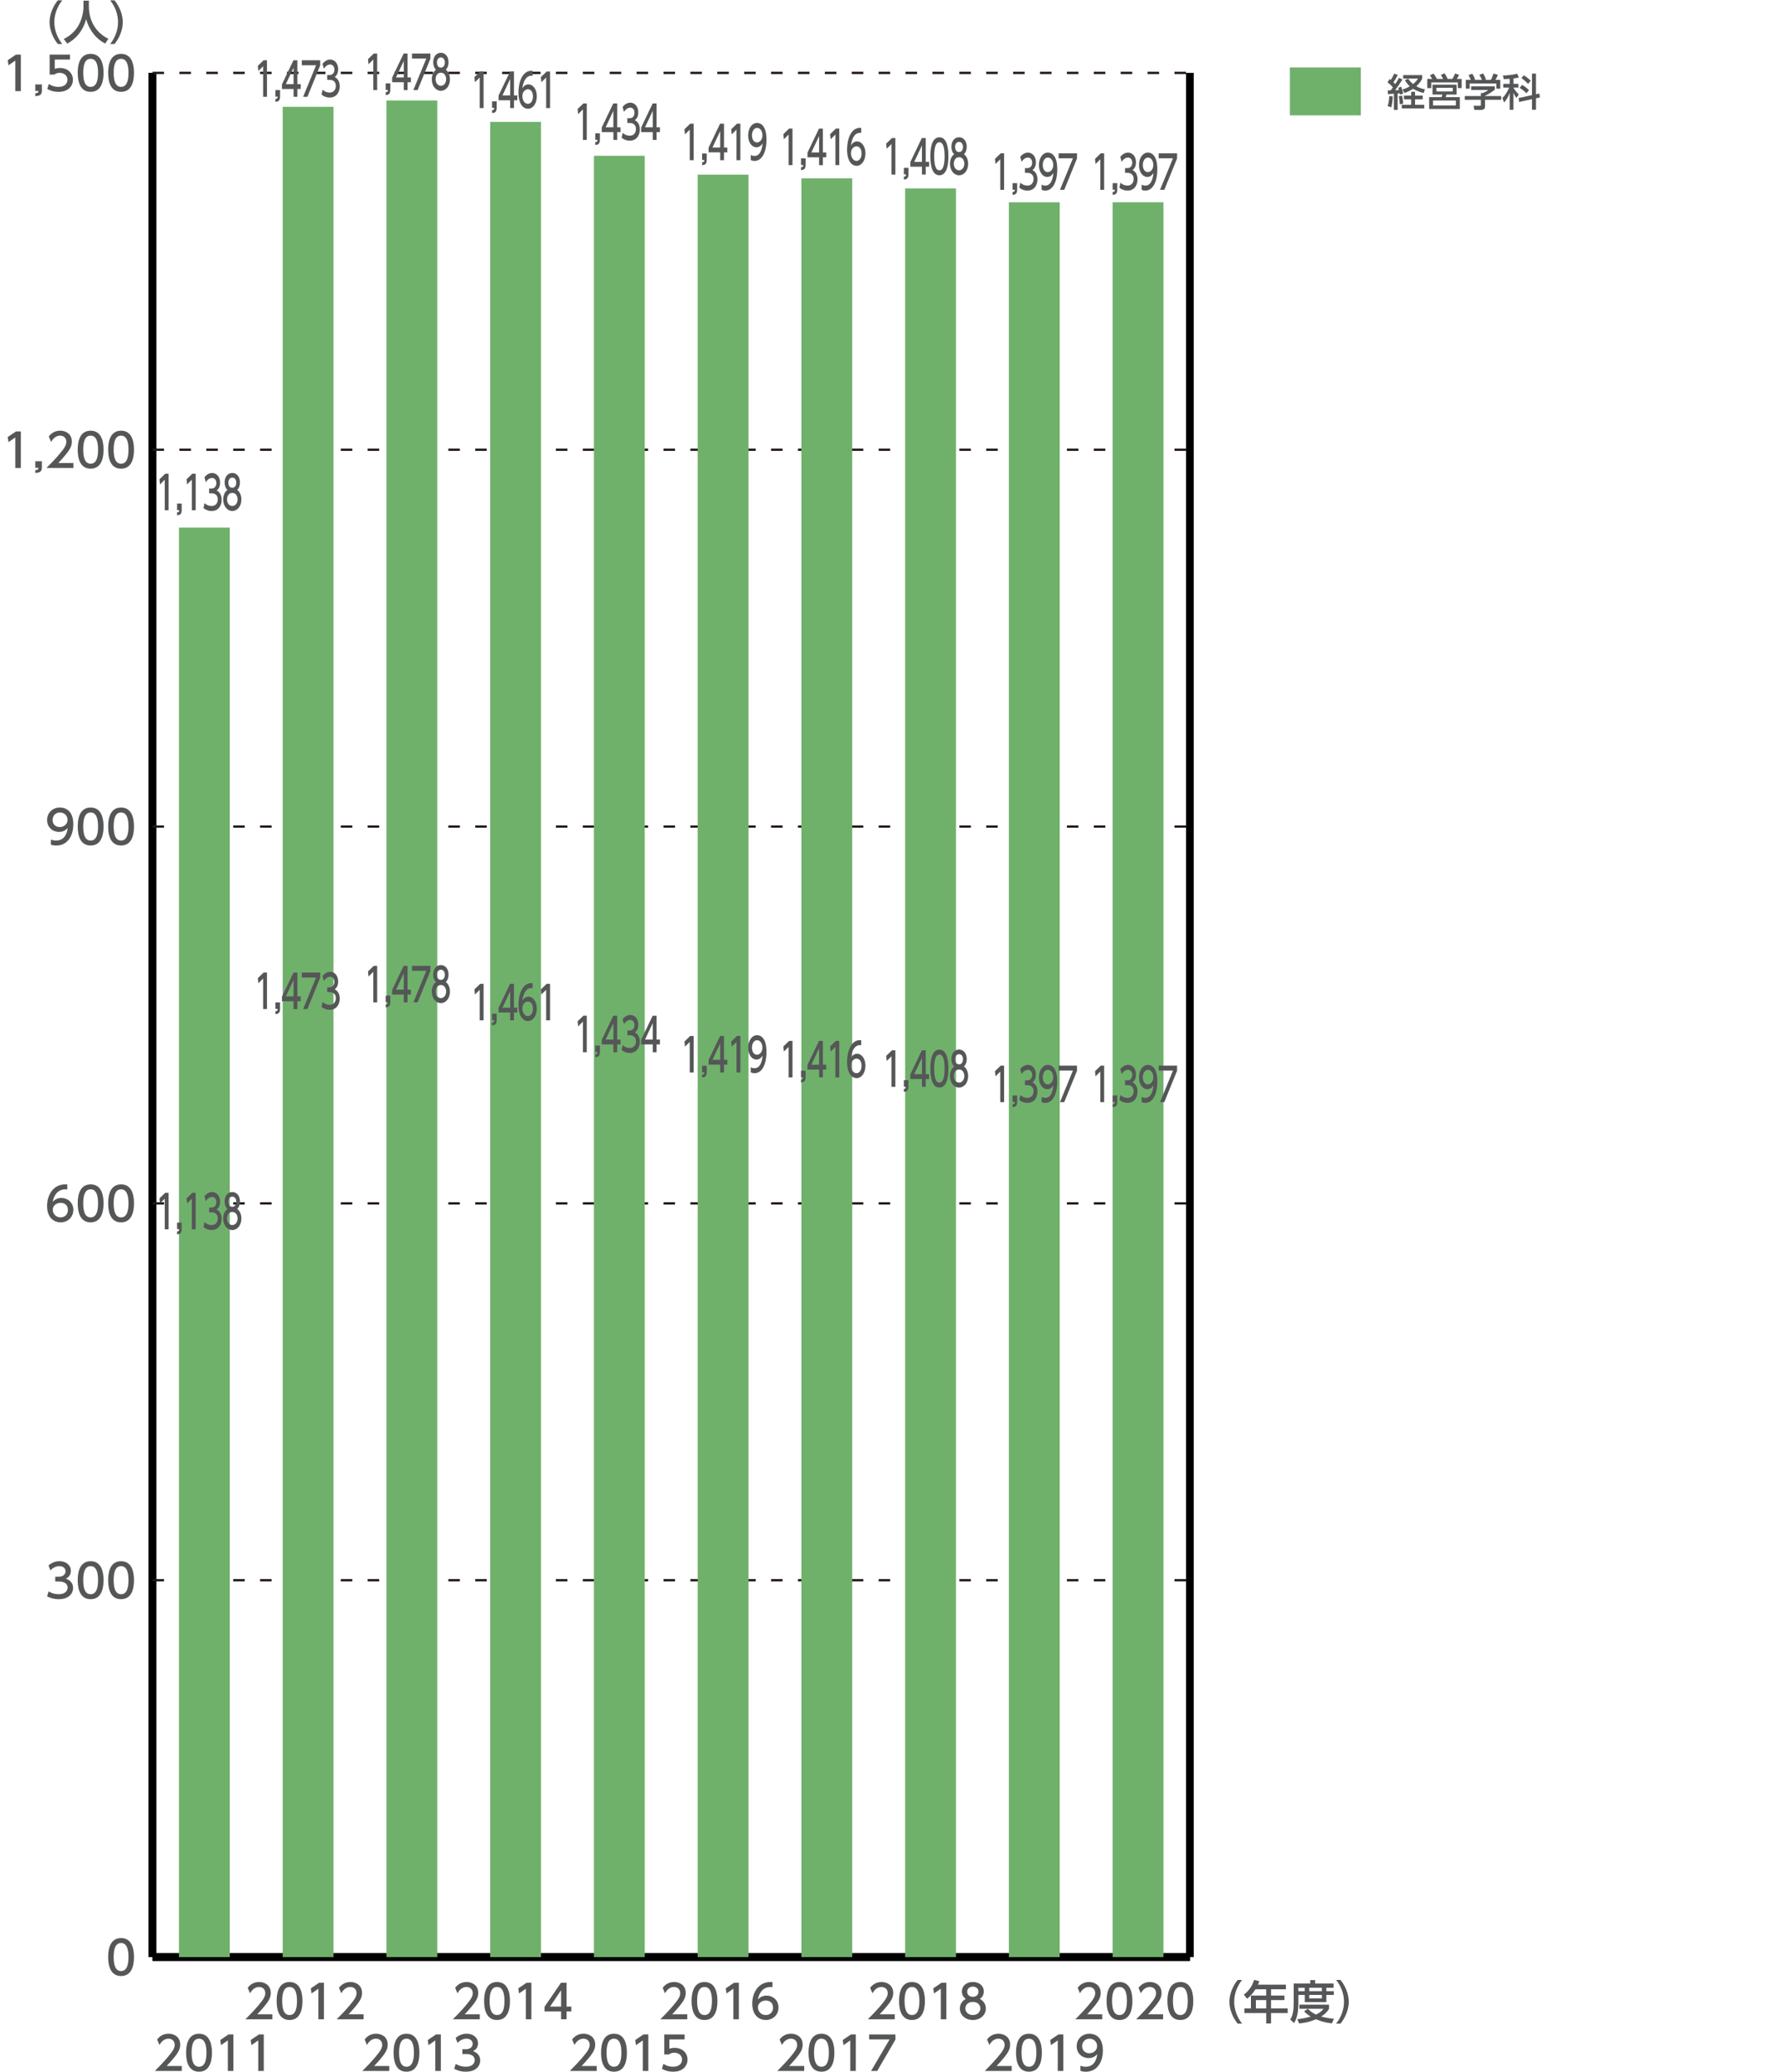 <svg enable-background="new 0 0 800 929.3" height="929.3" viewBox="0 0 800 929.3" width="800" xmlns="http://www.w3.org/2000/svg"><path d="m25.93 19.74c-3.49-4.38-3.7-8.49-3.7-9.8s.21-5.41 3.7-9.79h1.97c-2.21 2.81-3.53 6.22-3.53 9.79 0 3.58 1.34 6.99 3.53 9.8z" fill="#555657"/><path d="m37.43.3h2.42v2.54c0 4.01 1.26 10.74 8.74 14.59l-1.43 2.11c-3.8-1.9-7.11-5.77-8.53-10.99-1.28 4.96-4.38 8.86-8.49 10.99l-1.53-2.07c3.02-1.46 5.54-3.82 7.01-6.86 1.11-2.29 1.82-5.17 1.82-7.69v-2.62z" fill="#555657"/><path d="m49.4 19.74c2.21-2.79 3.53-6.22 3.53-9.8 0-3.57-1.32-7-3.53-9.79h1.96c3.35 4.17 3.7 8.2 3.7 9.79s-.35 5.62-3.7 9.8z" fill="#555657"/><path d="m555.01 907.58c-3.49-4.38-3.7-8.49-3.7-9.79s.21-5.41 3.7-9.8h1.97c-2.21 2.81-3.53 6.22-3.53 9.8 0 3.57 1.34 6.98 3.53 9.79z" fill="#555657"/><path d="m576.63 890.1v2.09h-6.65v2.81h5.99v2.02h-5.99v3.74h7.46v2.09h-7.46v4.65h-2.17v-4.65h-9.78v-2.09h2.93v-5.76h6.84v-2.81h-4.8c-1.47 2.29-2.69 3.35-3.76 4.24l-1.47-1.84c2.23-1.7 3.78-3.82 4.59-6.61l2.36.58c-.27.8-.39 1.07-.6 1.55h12.51zm-8.82 6.92h-4.63v3.74h4.63z" fill="#555657"/><path d="m580.12 889.6h7.44v-1.53h2.17v1.53h8.27v1.9h-3.22v1.53h3.34v1.7h-3.34v3.18h-9.69v-3.18h-2.85v3.76c0 3.16-.43 6.47-1.96 8.85l-1.7-1.61c1.24-1.82 1.55-4.57 1.55-7.28v-8.85zm6.38 11.35c.6.6 1.66 1.67 3.64 2.58 2.19-1.06 2.89-1.99 3.35-2.6h-10.79v-1.86h13.27v1.86c-.31.54-1.12 1.94-3.51 3.47 1.78.51 3.47.8 5.74 1.01l-.95 2.05c-.99-.1-3.89-.43-7.11-1.84-3.14 1.36-5.87 1.72-7.56 1.88l-.85-1.92c1.14-.12 3.18-.31 6.03-1.16-1.9-1.16-2.62-1.99-2.95-2.38zm-4.28-9.45v1.53h2.85v-1.53zm4.88 0v1.53h5.68v-1.53zm0 3.23v1.53h5.68v-1.53z" fill="#555657"/><path d="m599.16 907.58c2.21-2.79 3.53-6.22 3.53-9.79 0-3.58-1.32-7.01-3.53-9.8h1.96c3.35 4.17 3.7 8.2 3.7 9.8 0 1.59-.35 5.62-3.7 9.79z" fill="#555657"/><path d="m453.67 926.59v2.23h-12.07c1.8-1.8 3.7-3.74 5.8-6.22 2.5-2.93 3.1-4.16 3.1-5.54 0-1.61-1.11-2.73-2.79-2.73-2.44 0-3.66 2.17-4.05 2.83l-1.03-2.46c1.28-1.7 3.02-2.6 5.15-2.6 2.33 0 5.19 1.34 5.19 4.9 0 2.33-.97 4.13-6.07 9.59z" fill="#555657"/><path d="m455.62 920.62c0-1.59 0-8.51 5.78-8.51 5.79 0 5.79 6.94 5.79 8.51 0 1.59 0 8.53-5.79 8.53-5.78 0-5.78-6.94-5.78-8.53zm9.11 0c0-3.16-.6-6.28-3.33-6.28s-3.32 3.14-3.32 6.28c0 3.33.68 6.3 3.32 6.3 2.73 0 3.33-3.18 3.33-6.3z" fill="#555657"/><path d="m474.64 912.43h2.17v16.39h-2.48v-13.7l-3.06 2.11-.33-2.29z" fill="#555657"/><path d="m484.52 926.47c.74.31 1.49.45 2.29.45 3.37 0 4.84-2.48 5.25-5.64-.58.6-1.69 1.76-3.92 1.76-2.83 0-5.33-2.05-5.33-5.31 0-3.18 2.42-5.62 5.72-5.62 1.8 0 6.03.79 6.03 7.48 0 5.62-2.85 9.57-7.67 9.57-1.32 0-2.03-.27-2.38-.41v-2.28zm3.97-5.6c1.82 0 3.49-1.28 3.49-3.22 0-1.76-1.32-3.31-3.41-3.31-2.29 0-3.31 1.86-3.31 3.31 0 2.22 1.64 3.22 3.23 3.22z" fill="#555657"/><path d="m401.23 903.41v2.23h-12.07c1.8-1.8 3.7-3.74 5.81-6.22 2.5-2.93 3.1-4.16 3.1-5.54 0-1.61-1.11-2.73-2.79-2.73-2.44 0-3.66 2.17-4.05 2.83l-1.03-2.46c1.28-1.7 3.02-2.6 5.15-2.6 2.33 0 5.19 1.34 5.19 4.9 0 2.33-.97 4.13-6.08 9.59z" fill="#555657"/><path d="m403.18 897.43c0-1.59 0-8.51 5.78-8.51 5.79 0 5.79 6.94 5.79 8.51 0 1.59 0 8.53-5.79 8.53-5.78.01-5.78-6.94-5.78-8.53zm9.11 0c0-3.16-.6-6.28-3.33-6.28s-3.32 3.14-3.32 6.28c0 3.33.68 6.3 3.32 6.3 2.74.01 3.33-3.18 3.33-6.3z" fill="#555657"/><path d="m422.2 889.25h2.17v16.39h-2.48v-13.7l-3.06 2.11-.33-2.29z" fill="#555657"/><path d="m442.08 900.82c0 3.02-2.64 5.15-5.83 5.15-3.18 0-5.82-2.13-5.82-5.15 0-2.25 1.4-3.68 2.71-4.32-1.22-.74-1.8-2.07-1.8-3.33 0-2.44 1.92-4.26 4.92-4.26 2.98 0 4.92 1.82 4.92 4.26 0 1.26-.58 2.58-1.8 3.33 1.3.64 2.7 2.07 2.7 4.32zm-2.46-.04c0-1.2-.82-2.93-3.37-2.93-2.52 0-3.37 1.72-3.37 2.93 0 1.63 1.41 2.95 3.37 2.95 1.97.01 3.37-1.32 3.37-2.95zm-.82-7.5c0-1.53-1.22-2.29-2.54-2.29s-2.54.79-2.54 2.27c0 .99.58 2.29 2.54 2.29 1.94 0 2.54-1.3 2.54-2.27z" fill="#555657"/><path d="m494.28 903.41v2.23h-12.07c1.8-1.8 3.7-3.74 5.81-6.22 2.5-2.93 3.1-4.16 3.1-5.54 0-1.61-1.11-2.73-2.79-2.73-2.44 0-3.66 2.17-4.05 2.83l-1.03-2.46c1.28-1.7 3.02-2.6 5.15-2.6 2.33 0 5.19 1.34 5.19 4.9 0 2.33-.97 4.13-6.08 9.59z" fill="#555657"/><path d="m496.23 897.43c0-1.59 0-8.51 5.78-8.51 5.79 0 5.79 6.94 5.79 8.51 0 1.59 0 8.53-5.79 8.53-5.78.01-5.78-6.94-5.78-8.53zm9.11 0c0-3.16-.6-6.28-3.33-6.28s-3.32 3.14-3.32 6.28c0 3.33.68 6.3 3.32 6.3 2.73.01 3.33-3.18 3.33-6.3z" fill="#555657"/><path d="m521.57 903.41v2.23h-12.07c1.8-1.8 3.7-3.74 5.81-6.22 2.5-2.93 3.1-4.16 3.1-5.54 0-1.61-1.11-2.73-2.79-2.73-2.44 0-3.66 2.17-4.05 2.83l-1.03-2.46c1.28-1.7 3.02-2.6 5.15-2.6 2.33 0 5.19 1.34 5.19 4.9 0 2.33-.97 4.13-6.08 9.59z" fill="#555657"/><path d="m523.52 897.43c0-1.59 0-8.51 5.78-8.51 5.79 0 5.79 6.94 5.79 8.51 0 1.59 0 8.53-5.79 8.53-5.78.01-5.78-6.94-5.78-8.53zm9.11 0c0-3.16-.6-6.28-3.33-6.28s-3.32 3.14-3.32 6.28c0 3.33.68 6.3 3.32 6.3 2.73.01 3.33-3.18 3.33-6.3z" fill="#555657"/><path d="m360.63 926.59v2.23h-12.07c1.8-1.8 3.7-3.74 5.81-6.22 2.5-2.93 3.1-4.16 3.1-5.54 0-1.61-1.11-2.73-2.79-2.73-2.44 0-3.66 2.17-4.05 2.83l-1.03-2.46c1.28-1.7 3.02-2.6 5.15-2.6 2.33 0 5.19 1.34 5.19 4.9 0 2.33-.97 4.13-6.08 9.59z" fill="#555657"/><path d="m362.58 920.62c0-1.59 0-8.51 5.78-8.51 5.79 0 5.79 6.94 5.79 8.51 0 1.59 0 8.53-5.79 8.53-5.78 0-5.78-6.94-5.78-8.53zm9.11 0c0-3.16-.6-6.28-3.33-6.28s-3.32 3.14-3.32 6.28c0 3.33.68 6.3 3.32 6.3 2.73 0 3.33-3.18 3.33-6.3z" fill="#555657"/><path d="m381.6 912.43h2.17v16.39h-2.48v-13.7l-3.06 2.11-.33-2.29z" fill="#555657"/><path d="m401.54 912.43v2.32l-8.18 14.07h-2.75l8.31-14.15h-9.16v-2.23h11.78z" fill="#555657"/><path d="m308.2 903.41v2.23h-12.07c1.8-1.8 3.7-3.74 5.8-6.22 2.5-2.93 3.1-4.16 3.1-5.54 0-1.61-1.11-2.73-2.79-2.73-2.44 0-3.66 2.17-4.05 2.83l-1.03-2.46c1.28-1.7 3.02-2.6 5.15-2.6 2.33 0 5.19 1.34 5.19 4.9 0 2.33-.97 4.13-6.07 9.59z" fill="#555657"/><path d="m310.14 897.43c0-1.59 0-8.51 5.78-8.51 5.79 0 5.79 6.94 5.79 8.51 0 1.59 0 8.53-5.79 8.53-5.78.01-5.78-6.94-5.78-8.53zm9.12 0c0-3.16-.6-6.28-3.33-6.28s-3.32 3.14-3.32 6.28c0 3.33.68 6.3 3.32 6.3 2.73.01 3.33-3.18 3.33-6.3z" fill="#555657"/><path d="m329.16 889.25h2.17v16.39h-2.48v-13.7l-3.06 2.11-.33-2.29z" fill="#555657"/><path d="m346.4 891.19c-.47-.02-.51-.04-.72-.04-3.47 0-5.19 2.42-5.85 5.62.83-.91 2.07-1.76 3.93-1.76 2.75 0 5.35 2.03 5.35 5.35 0 3.26-2.54 5.6-5.68 5.6-2.62 0-6.1-1.67-6.1-7.4 0-4.53 2.52-9.65 8.24-9.65.29 0 .48 0 .83.04zm-2.97 6.02c-1.59 0-3.55 1.01-3.55 3.08 0 1.71 1.34 3.45 3.49 3.45 2.13 0 3.29-1.57 3.29-3.26-.01-2.9-2.35-3.27-3.23-3.27z" fill="#555657"/><path d="m267.59 926.59v2.23h-12.07c1.8-1.8 3.7-3.74 5.81-6.22 2.5-2.93 3.1-4.16 3.1-5.54 0-1.61-1.11-2.73-2.79-2.73-2.44 0-3.66 2.17-4.05 2.83l-1.03-2.46c1.28-1.7 3.02-2.6 5.15-2.6 2.33 0 5.19 1.34 5.19 4.9 0 2.33-.97 4.13-6.08 9.59z" fill="#555657"/><path d="m269.54 920.62c0-1.59 0-8.51 5.78-8.51 5.79 0 5.79 6.94 5.79 8.51 0 1.59 0 8.53-5.79 8.53-5.78 0-5.78-6.94-5.78-8.53zm9.11 0c0-3.16-.6-6.28-3.33-6.28s-3.32 3.14-3.32 6.28c0 3.33.68 6.3 3.32 6.3 2.73 0 3.33-3.18 3.33-6.3z" fill="#555657"/><path d="m288.56 912.43h2.17v16.39h-2.48v-13.7l-3.06 2.11-.33-2.29z" fill="#555657"/><path d="m307.01 914.67h-6.84v4.19c.51-.19 1.18-.41 2.36-.41 3.51 0 5.78 2.34 5.78 5.27 0 2.58-1.86 5.43-6.47 5.43-1.82 0-3.41-.41-5.02-1.28l.68-2.25c1.32.89 2.73 1.3 4.32 1.3 3.16 0 4.03-1.86 4.03-3.22 0-1.92-1.57-3.08-3.49-3.08-.85 0-1.72.23-2.36.79h-2.13v-8.97h9.13v2.23z" fill="#555657"/><path d="m215.15 903.41v2.23h-12.07c1.8-1.8 3.7-3.74 5.8-6.22 2.5-2.93 3.1-4.16 3.1-5.54 0-1.61-1.11-2.73-2.79-2.73-2.44 0-3.66 2.17-4.05 2.83l-1.03-2.46c1.28-1.7 3.02-2.6 5.15-2.6 2.33 0 5.19 1.34 5.19 4.9 0 2.33-.97 4.13-6.07 9.59z" fill="#555657"/><path d="m217.1 897.43c0-1.59 0-8.51 5.78-8.51 5.79 0 5.79 6.94 5.79 8.51 0 1.59 0 8.53-5.79 8.53-5.78.01-5.78-6.94-5.78-8.53zm9.11 0c0-3.16-.6-6.28-3.33-6.28s-3.32 3.14-3.32 6.28c0 3.33.68 6.3 3.32 6.3 2.74.01 3.33-3.18 3.33-6.3z" fill="#555657"/><path d="m236.12 889.25h2.17v16.39h-2.48v-13.7l-3.06 2.11-.33-2.29z" fill="#555657"/><path d="m251.62 905.64v-3.51h-7.44v-2.09l7.38-10.79h2.5v10.7h2.15v2.17h-2.15v3.51h-2.44zm-4.96-5.69h4.96v-7.36z" fill="#555657"/><path d="m174.55 926.59v2.23h-12.07c1.8-1.8 3.7-3.74 5.81-6.22 2.5-2.93 3.1-4.16 3.1-5.54 0-1.61-1.11-2.73-2.79-2.73-2.44 0-3.66 2.17-4.05 2.83l-1.03-2.46c1.28-1.7 3.02-2.6 5.15-2.6 2.33 0 5.19 1.34 5.19 4.9 0 2.33-.97 4.13-6.08 9.59z" fill="#555657"/><path d="m176.5 920.62c0-1.59 0-8.51 5.78-8.51 5.79 0 5.79 6.94 5.79 8.51 0 1.59 0 8.53-5.79 8.53-5.78 0-5.78-6.94-5.78-8.53zm9.11 0c0-3.16-.6-6.28-3.33-6.28s-3.32 3.14-3.32 6.28c0 3.33.68 6.3 3.32 6.3 2.73 0 3.33-3.18 3.33-6.3z" fill="#555657"/><path d="m195.52 912.43h2.17v16.39h-2.48v-13.7l-3.06 2.11-.33-2.29z" fill="#555657"/><path d="m204.39 925.62c1.32.89 2.91 1.3 4.51 1.3 2.93 0 3.99-1.61 3.99-3.02 0-1.45-1.2-2.69-3.91-2.69h-1.63v-2.15h1.57c2.23 0 3.04-1.35 3.04-2.44 0-1.57-1.39-2.29-2.73-2.29-1.55 0-2.99.74-4.03 1.9l-.89-2.21c1.57-1.38 3.36-1.92 4.94-1.92 2.71 0 5.1 1.59 5.1 4.36 0 2.32-1.63 3.16-2.23 3.47.84.33 3.22 1.24 3.22 4.19 0 2.21-1.66 5.02-6.45 5.02-2.15 0-3.74-.51-5.21-1.3z" fill="#555657"/><path d="m122.12 903.41v2.23h-12.07c1.8-1.8 3.7-3.74 5.81-6.22 2.5-2.93 3.1-4.16 3.1-5.54 0-1.61-1.11-2.73-2.79-2.73-2.44 0-3.66 2.17-4.05 2.83l-1.03-2.46c1.28-1.7 3.02-2.6 5.15-2.6 2.33 0 5.19 1.34 5.19 4.9 0 2.33-.97 4.13-6.08 9.59z" fill="#555657"/><path d="m124.06 897.43c0-1.59 0-8.51 5.78-8.51 5.79 0 5.79 6.94 5.79 8.51 0 1.59 0 8.53-5.79 8.53-5.78.01-5.78-6.94-5.78-8.53zm9.12 0c0-3.16-.6-6.28-3.33-6.28s-3.32 3.14-3.32 6.28c0 3.33.68 6.3 3.32 6.3 2.73.01 3.33-3.18 3.33-6.3z" fill="#555657"/><path d="m143.08 889.25h2.17v16.39h-2.48v-13.7l-3.06 2.11-.33-2.29z" fill="#555657"/><path d="m163.05 903.41v2.23h-12.07c1.8-1.8 3.7-3.74 5.8-6.22 2.5-2.93 3.1-4.16 3.1-5.54 0-1.61-1.11-2.73-2.79-2.73-2.44 0-3.66 2.17-4.05 2.83l-1.03-2.46c1.28-1.7 3.02-2.6 5.15-2.6 2.33 0 5.19 1.34 5.19 4.9 0 2.33-.97 4.13-6.07 9.59z" fill="#555657"/><path d="m81.51 926.59v2.23h-12.07c1.8-1.8 3.7-3.74 5.8-6.22 2.5-2.93 3.1-4.16 3.1-5.54 0-1.61-1.11-2.73-2.79-2.73-2.44 0-3.66 2.17-4.05 2.83l-1.03-2.46c1.28-1.7 3.02-2.6 5.15-2.6 2.33 0 5.19 1.34 5.19 4.9 0 2.33-.97 4.13-6.07 9.59z" fill="#555657"/><path d="m83.46 920.62c0-1.59 0-8.51 5.78-8.51 5.79 0 5.79 6.94 5.79 8.51 0 1.59 0 8.53-5.79 8.53-5.78 0-5.78-6.94-5.78-8.53zm9.11 0c0-3.16-.6-6.28-3.33-6.28s-3.32 3.14-3.32 6.28c0 3.33.68 6.3 3.32 6.3 2.73 0 3.33-3.18 3.33-6.3z" fill="#555657"/><path d="m102.48 912.43h2.17v16.39h-2.48v-13.7l-3.06 2.11-.33-2.29z" fill="#555657"/><path d="m116.12 912.43h2.17v16.39h-2.48v-13.7l-3.06 2.11-.33-2.29z" fill="#555657"/><path d="m578.41 30.24h31.82v21.49h-31.82z" fill="#6fb16b"/><path d="m622.28 40.54c.43 0 .52 0 1.35-.02.34-.41.72-.95 1-1.33-1.24-1.41-1.91-1.88-2.42-2.21l.9-1.53c.28.21.36.28.55.43.19-.28.91-1.41 1.55-2.86l1.59.57c-.43.84-1.07 2.09-1.95 3.33.5.46.67.67.79.81.67-1.02 1.02-1.54 1.74-2.81l1.53.74c-.86 1.41-2.69 4.02-3.31 4.79l1.72-.07c-.17-.62-.21-.71-.31-1.02l1.31-.48c.34.9.71 2.04.9 3.09l-1.46.47c-.04-.28-.05-.4-.09-.62-.21.02-.78.07-.93.09v7.36h-1.67v-7.24c-.88.07-2.21.15-2.65.19zm2.29 2.76c-.03.6-.15 2.95-.67 4.83l-1.62-.52c.45-1.52.59-2.65.72-4.57zm4.11-.43c.31 1.14.48 2.15.55 3.65l-1.52.24c-.02-.98-.19-2.48-.45-3.54zm9.3 0v1.69h-3.43v2.43h4.14v1.62h-10.09v-1.62h4.19v-2.43h-3.22v-1.69h3.22v-1.71h1.76v1.71zm-6.52-7.59c.38.55.95 1.38 2.21 2.41 1.38-1.15 1.83-1.86 2.21-2.45h-6.64v-1.55h8.5v1.55c-.23.53-.79 1.79-2.62 3.43 1.81 1.05 3.19 1.26 3.88 1.35l-.6 1.71c-2.43-.64-3.78-1.33-4.74-1.91-1.66 1.12-3.04 1.6-3.88 1.89l-.86-1.6c.62-.17 1.67-.47 3.26-1.4-.91-.84-1.53-1.69-2.19-2.74z" fill="#555657"/><path d="m647.18 35.4c-.1-.19-.57-1.05-1.07-1.78l1.66-.76c.74 1.17 1.02 1.64 1.41 2.54h2.09c.6-.95.92-1.61 1.26-2.45l1.78.64c-.34.76-.88 1.55-1.07 1.81h2.22v4.1h-1.72v-2.53h-11.92v2.53h-1.78v-4.1h2.26c-.57-.88-.92-1.36-1.09-1.61l1.62-.79c.36.48.86 1.16 1.53 2.4zm6.01 7.02h-4.52l-.4 1.14h6.35v5.31h-13.74v-5.31h5.5c.19-.36.34-.72.43-1.14h-4.43v-4.45h10.81zm-.33 2.65h-10.23v2.22h10.23zm-1.4-5.71h-7.35v1.66h7.35z" fill="#555657"/><path d="m670.33 38.74v1.43c-.98.88-3.04 2.21-4.4 2.76v.14h7.24v1.69h-7.24v3.09c0 1.24-1.24 1.43-1.41 1.43h-3.38l-.33-1.83h2.78c.48 0 .48-.24.48-.55v-2.14h-7.22v-1.69h7.22v-1.34h.76c.59-.19 1.78-.67 2.55-1.36h-7.68v-1.62h10.63zm-10.78-2.93c-.36-.93-.79-1.71-1.03-2.12l1.67-.62c.46.66 1 1.67 1.29 2.59l-.4.15h3.45c-.43-1-.76-1.59-1.17-2.22l1.71-.66c.36.55 1.04 1.83 1.31 2.69l-.57.19h2.79c.21-.4.46-.92 1.14-2.83l1.98.59c-.39.92-.62 1.36-1.14 2.24h2.19v3.95h-1.74v-2.31h-11.98v2.31h-1.74v-3.95z" fill="#555657"/><path d="m676.99 35.36c-1.69.1-2.11.1-2.69.12l-.33-1.62c1.4 0 4.5-.23 6.36-.83l.76 1.69c-.67.21-1.05.33-2.43.48v2.42h2.22v1.66h-2.22v.05c.33.59 1.17 1.9 2.41 3.04l-1.07 1.53c-.52-.67-.9-1.28-1.35-2.35v7.68h-1.67v-7.52c-.61 1.55-1.36 3.06-2.52 4.24l-.74-2.05c1.4-1.24 2.29-2.91 3.04-4.62h-2.65v-1.66h2.88zm10 7.31v-9.64h1.79v9.24l1.52-.33.23 1.76-1.74.38v5.14h-1.79v-4.76l-5.79 1.26-.21-1.76zm-4.45-4.58c1.4.79 2.14 1.36 3.1 2.38l-1.2 1.36c-.93-1.1-2.35-2.03-2.98-2.43zm.76-4.33c1.1.66 2.19 1.52 3.14 2.45l-1.21 1.41c-.38-.4-1.43-1.55-2.95-2.57z" fill="#555657"/><path d="m68.39 877.74h465.2" fill="none" stroke="#000" stroke-miterlimit="10" stroke-width="3.446"/><path d="m68.39 877.74v-845.05" fill="none" stroke="#000" stroke-miterlimit="10" stroke-width="3.446"/><path d="m533.59 877.74v-845.05" fill="none" stroke="#000" stroke-miterlimit="10" stroke-width="3.446"/><path d="m48.51 877.71c0-1.59 0-8.51 5.78-8.51 5.79 0 5.79 6.94 5.79 8.51 0 1.59 0 8.53-5.79 8.53-5.78 0-5.78-6.94-5.78-8.53zm9.11 0c0-3.16-.6-6.28-3.33-6.28s-3.32 3.14-3.32 6.28c0 3.33.68 6.3 3.32 6.3 2.73 0 3.33-3.18 3.33-6.3z" fill="#555657"/><path d="m21.82 713.7c1.32.89 2.91 1.3 4.51 1.3 2.93 0 3.99-1.61 3.99-3.02 0-1.45-1.2-2.69-3.91-2.69h-1.63v-2.15h1.57c2.23 0 3.04-1.34 3.04-2.44 0-1.57-1.39-2.29-2.73-2.29-1.55 0-2.99.74-4.03 1.9l-.89-2.21c1.57-1.38 3.36-1.92 4.94-1.92 2.71 0 5.1 1.59 5.1 4.36 0 2.31-1.63 3.16-2.23 3.47.84.33 3.22 1.24 3.22 4.2 0 2.21-1.66 5.02-6.45 5.02-2.15 0-3.74-.52-5.21-1.3z" fill="#555657"/><path d="m34.86 708.7c0-1.59 0-8.51 5.78-8.51 5.79 0 5.79 6.94 5.79 8.51 0 1.59 0 8.53-5.79 8.53-5.78.01-5.78-6.94-5.78-8.53zm9.11 0c0-3.16-.6-6.28-3.33-6.28s-3.32 3.14-3.32 6.28c0 3.33.68 6.3 3.32 6.3 2.73 0 3.33-3.18 3.33-6.3z" fill="#555657"/><path d="m48.51 708.7c0-1.59 0-8.51 5.78-8.51 5.79 0 5.79 6.94 5.79 8.51 0 1.59 0 8.53-5.79 8.53-5.78.01-5.78-6.94-5.78-8.53zm9.11 0c0-3.16-.6-6.28-3.33-6.28s-3.32 3.14-3.32 6.28c0 3.33.68 6.3 3.32 6.3 2.73 0 3.33-3.18 3.33-6.3z" fill="#555657"/><path d="m30.18 533.45c-.47-.02-.51-.04-.72-.04-3.47 0-5.19 2.42-5.85 5.62.83-.91 2.07-1.76 3.93-1.76 2.75 0 5.35 2.03 5.35 5.35 0 3.26-2.54 5.6-5.68 5.6-2.62 0-6.1-1.67-6.1-7.4 0-4.53 2.52-9.65 8.24-9.65.29 0 .48 0 .83.04zm-2.97 6.01c-1.59 0-3.55 1.01-3.55 3.08 0 1.72 1.34 3.45 3.49 3.45 2.13 0 3.29-1.57 3.29-3.26-.01-2.89-2.34-3.27-3.23-3.27z" fill="#555657"/><path d="m34.86 539.69c0-1.59 0-8.51 5.78-8.51 5.79 0 5.79 6.94 5.79 8.51 0 1.59 0 8.53-5.79 8.53-5.78.01-5.78-6.94-5.78-8.53zm9.11 0c0-3.16-.6-6.28-3.33-6.28s-3.32 3.14-3.32 6.28c0 3.33.68 6.3 3.32 6.3 2.73 0 3.33-3.18 3.33-6.3z" fill="#555657"/><path d="m48.51 539.69c0-1.59 0-8.51 5.78-8.51 5.79 0 5.79 6.94 5.79 8.51 0 1.59 0 8.53-5.79 8.53-5.78.01-5.78-6.94-5.78-8.53zm9.11 0c0-3.16-.6-6.28-3.33-6.28s-3.32 3.14-3.32 6.28c0 3.33.68 6.3 3.32 6.3 2.73 0 3.33-3.18 3.33-6.3z" fill="#555657"/><path d="m22.83 376.53c.74.31 1.49.45 2.29.45 3.37 0 4.84-2.48 5.25-5.64-.58.6-1.69 1.76-3.92 1.76-2.83 0-5.33-2.05-5.33-5.31 0-3.18 2.42-5.62 5.72-5.62 1.8 0 6.03.78 6.03 7.48 0 5.62-2.85 9.57-7.67 9.57-1.32 0-2.03-.27-2.38-.41v-2.28zm3.97-5.6c1.82 0 3.49-1.28 3.49-3.22 0-1.76-1.32-3.31-3.41-3.31-2.29 0-3.31 1.86-3.31 3.31 0 2.23 1.63 3.22 3.23 3.22z" fill="#555657"/><path d="m34.86 370.68c0-1.59 0-8.51 5.78-8.51 5.79 0 5.79 6.94 5.79 8.51 0 1.59 0 8.53-5.79 8.53-5.78.01-5.78-6.94-5.78-8.53zm9.11 0c0-3.16-.6-6.28-3.33-6.28s-3.32 3.14-3.32 6.28c0 3.33.68 6.3 3.32 6.3 2.73.01 3.33-3.18 3.33-6.3z" fill="#555657"/><path d="m48.51 370.68c0-1.59 0-8.51 5.78-8.51 5.79 0 5.79 6.94 5.79 8.51 0 1.59 0 8.53-5.79 8.53-5.78.01-5.78-6.94-5.78-8.53zm9.11 0c0-3.16-.6-6.28-3.33-6.28s-3.32 3.14-3.32 6.28c0 3.33.68 6.3 3.32 6.3 2.73.01 3.33-3.18 3.33-6.3z" fill="#555657"/><path d="m7.18 193.49h2.17v16.39h-2.49v-13.7l-3.06 2.11-.33-2.29z" fill="#555657"/><path d="m18.78 206.86v2.83c0 1.9-1.06 2.34-2.95 2.42v-1.28c1.36-.04 1.38-.54 1.4-1.03h-1.4v-2.93h2.95z" fill="#555657"/><path d="m32.91 207.65v2.23h-12.07c1.8-1.8 3.7-3.74 5.81-6.22 2.5-2.93 3.1-4.15 3.1-5.54 0-1.61-1.11-2.73-2.79-2.73-2.44 0-3.66 2.17-4.05 2.83l-1.03-2.46c1.28-1.7 3.02-2.6 5.15-2.6 2.33 0 5.19 1.34 5.19 4.9 0 2.34-.97 4.13-6.08 9.59z" fill="#555657"/><path d="m34.86 201.67c0-1.59 0-8.51 5.78-8.51 5.79 0 5.79 6.94 5.79 8.51 0 1.59 0 8.53-5.79 8.53-5.78.01-5.78-6.93-5.78-8.53zm9.11 0c0-3.16-.6-6.28-3.33-6.28s-3.32 3.14-3.32 6.28c0 3.33.68 6.3 3.32 6.3 2.73.01 3.33-3.18 3.33-6.3z" fill="#555657"/><path d="m48.51 201.67c0-1.59 0-8.51 5.78-8.51 5.79 0 5.79 6.94 5.79 8.51 0 1.59 0 8.53-5.79 8.53-5.78.01-5.78-6.93-5.78-8.53zm9.11 0c0-3.16-.6-6.28-3.33-6.28s-3.32 3.14-3.32 6.28c0 3.33.68 6.3 3.32 6.3 2.73.01 3.33-3.18 3.33-6.3z" fill="#555657"/><path d="m7.18 24.48h2.17v16.39h-2.49v-13.7l-3.06 2.11-.33-2.29z" fill="#555657"/><path d="m18.78 37.85v2.83c0 1.9-1.06 2.34-2.95 2.42v-1.28c1.36-.04 1.38-.54 1.4-1.03h-1.4v-2.93h2.95z" fill="#555657"/><path d="m31.4 26.71h-6.84v4.2c.51-.19 1.18-.41 2.36-.41 3.51 0 5.78 2.34 5.78 5.27 0 2.58-1.86 5.43-6.47 5.43-1.82 0-3.41-.41-5.02-1.28l.68-2.25c1.32.89 2.73 1.3 4.32 1.3 3.16 0 4.03-1.86 4.03-3.22 0-1.92-1.57-3.08-3.49-3.08-.85 0-1.72.23-2.36.78h-2.13v-8.97h9.13v2.23z" fill="#555657"/><path d="m34.86 32.66c0-1.59 0-8.51 5.78-8.51 5.79 0 5.79 6.94 5.79 8.51 0 1.59 0 8.53-5.79 8.53-5.78.01-5.78-6.93-5.78-8.53zm9.11 0c0-3.16-.6-6.28-3.33-6.28s-3.32 3.14-3.32 6.28c0 3.33.68 6.3 3.32 6.3 2.73.01 3.33-3.18 3.33-6.3z" fill="#555657"/><path d="m48.51 32.66c0-1.59 0-8.51 5.78-8.51 5.79 0 5.79 6.94 5.79 8.51 0 1.59 0 8.53-5.79 8.53-5.78.01-5.78-6.93-5.78-8.53zm9.11 0c0-3.16-.6-6.28-3.33-6.28s-3.32 3.14-3.32 6.28c0 3.33.68 6.3 3.32 6.3 2.73.01 3.33-3.18 3.33-6.3z" fill="#555657"/><path d="m68.39 877.74v-845.05" fill="none" stroke="#000" stroke-miterlimit="10" stroke-width="3.446"/><path d="m68.39 877.74h465.2" fill="none" stroke="#000" stroke-miterlimit="10" stroke-width="3.446"/><path d="m68.39 708.73h465.2" fill="none" stroke="#231815" stroke-dasharray="5.169 6.891" stroke-miterlimit="10" stroke-width="1.034"/><path d="m68.39 539.72h465.2" fill="none" stroke="#231815" stroke-dasharray="5.169 6.891" stroke-miterlimit="10" stroke-width="1.034"/><path d="m68.39 370.71h465.2" fill="none" stroke="#231815" stroke-dasharray="5.169 6.891" stroke-miterlimit="10" stroke-width="1.034"/><path d="m68.39 201.7h465.2" fill="none" stroke="#231815" stroke-dasharray="5.169 6.891" stroke-miterlimit="10" stroke-width="1.034"/><path d="m68.39 32.69h465.2" fill="none" stroke="#231815" stroke-dasharray="5.169 6.891" stroke-miterlimit="10" stroke-width="1.034"/><path clip-rule="evenodd" d="m80.25 236.63h22.79v641.11h-22.79z" fill="#6fb16b" fill-rule="evenodd"/><path clip-rule="evenodd" d="m126.77 47.9h22.79v829.84h-22.79z" fill="#6fb16b" fill-rule="evenodd"/><path clip-rule="evenodd" d="m173.29 45.08h22.79v832.65h-22.79z" fill="#6fb16b" fill-rule="evenodd"/><path clip-rule="evenodd" d="m219.81 54.66h22.79v823.08h-22.79z" fill="#6fb16b" fill-rule="evenodd"/><path clip-rule="evenodd" d="m266.33 69.87h22.79v807.87h-22.79z" fill="#6fb16b" fill-rule="evenodd"/><path clip-rule="evenodd" d="m312.85 78.32h22.79v799.41h-22.79z" fill="#6fb16b" fill-rule="evenodd"/><path clip-rule="evenodd" d="m359.37 80.01h22.79v797.72h-22.79z" fill="#6fb16b" fill-rule="evenodd"/><path clip-rule="evenodd" d="m405.89 84.52h22.79v793.22h-22.79z" fill="#6fb16b" fill-rule="evenodd"/><path clip-rule="evenodd" d="m452.41 90.72h22.8v787.02h-22.8z" fill="#6fb16b" fill-rule="evenodd"/><g fill="#555657"><path d="m74.09 212.46h1.52v16.39h-1.74v-13.7l-2.14 2.11-.23-2.29z"/><path d="m81.48 225.83v2.83c0 1.9-.74 2.34-2.07 2.42v-1.28c.96-.04.97-.54.99-1.03h-.99v-2.93h2.07z"/><path d="m86.23 212.46h1.52v16.39h-1.73v-13.7l-2.14 2.11-.23-2.29z"/><path d="m91.72 225.65c.93.89 2.04 1.3 3.15 1.3 2.05 0 2.79-1.61 2.79-3.02 0-1.45-.84-2.69-2.73-2.69h-1.14v-2.15h1.1c1.56 0 2.13-1.34 2.13-2.44 0-1.57-.97-2.29-1.91-2.29-1.09 0-2.1.74-2.82 1.9l-.62-2.21c1.1-1.38 2.36-1.92 3.46-1.92 1.89 0 3.57 1.59 3.57 4.36 0 2.31-1.14 3.16-1.56 3.47.59.33 2.26 1.24 2.26 4.2 0 2.21-1.16 5.02-4.51 5.02-1.5 0-2.62-.52-3.64-1.3z"/><path d="m108.25 224.03c0 3.02-1.85 5.15-4.08 5.15-2.22 0-4.07-2.13-4.07-5.15 0-2.25.98-3.68 1.89-4.32-.85-.74-1.26-2.07-1.26-3.33 0-2.44 1.34-4.26 3.44-4.26 2.08 0 3.44 1.82 3.44 4.26 0 1.26-.4 2.58-1.26 3.33.92.65 1.9 2.07 1.9 4.32zm-1.72-.04c0-1.2-.58-2.93-2.36-2.93-1.76 0-2.36 1.71-2.36 2.93 0 1.63.98 2.95 2.36 2.95s2.36-1.31 2.36-2.95zm-.58-7.5c0-1.53-.85-2.29-1.78-2.29s-1.78.78-1.78 2.27c0 .99.4 2.29 1.78 2.29 1.36 0 1.78-1.3 1.78-2.27z"/><path d="m118.2 27.03h1.52v16.39h-1.73v-13.7l-2.14 2.11-.23-2.29z"/><path d="m125.59 40.4v2.83c0 1.9-.74 2.34-2.07 2.42v-1.28c.96-.04.97-.54.98-1.03h-.98v-2.94z"/><path d="m131.64 43.42v-3.51h-5.2v-2.09l5.16-10.79h1.75v10.7h1.5v2.17h-1.5v3.51h-1.71zm-3.47-5.68h3.47v-7.36z"/><path d="m143.58 27.03v2.32l-5.73 14.07h-1.92l5.81-14.16h-6.4v-2.23z"/><path d="m144.66 40.22c.93.89 2.04 1.3 3.15 1.3 2.05 0 2.79-1.61 2.79-3.02 0-1.45-.84-2.69-2.73-2.69h-1.14v-2.15h1.1c1.56 0 2.13-1.34 2.13-2.44 0-1.57-.97-2.29-1.91-2.29-1.09 0-2.1.74-2.82 1.9l-.62-2.21c1.1-1.38 2.36-1.92 3.46-1.92 1.89 0 3.57 1.59 3.57 4.36 0 2.31-1.14 3.16-1.56 3.47.59.33 2.26 1.24 2.26 4.2 0 2.21-1.16 5.02-4.51 5.02-1.5 0-2.62-.52-3.64-1.3z"/><path d="m167.62 24.02h1.52v16.38h-1.74v-13.7l-2.14 2.11-.23-2.29z"/><path d="m175.02 37.39v2.83c0 1.9-.74 2.34-2.07 2.42v-1.28c.96-.04.97-.54.99-1.03h-.99v-2.93h2.07z"/><path d="m181.06 40.4v-3.51h-5.21v-2.09l5.16-10.78h1.75v10.7h1.5v2.17h-1.5v3.51zm-3.47-5.68h3.47v-7.36z"/><path d="m193 24.02v2.31l-5.72 14.07h-1.92l5.81-14.15h-6.41v-2.23z"/><path d="m201.78 35.58c0 3.02-1.85 5.15-4.08 5.15-2.22 0-4.07-2.13-4.07-5.15 0-2.25.98-3.68 1.89-4.32-.85-.74-1.26-2.07-1.26-3.33 0-2.44 1.34-4.26 3.44-4.26 2.08 0 3.44 1.82 3.44 4.26 0 1.26-.4 2.58-1.26 3.33.92.65 1.9 2.07 1.9 4.32zm-1.72-.04c0-1.2-.58-2.93-2.36-2.93-1.76 0-2.36 1.72-2.36 2.93 0 1.63.98 2.95 2.36 2.95s2.36-1.31 2.36-2.95zm-.57-7.5c0-1.53-.85-2.29-1.78-2.29s-1.78.78-1.78 2.27c0 .99.4 2.29 1.78 2.29 1.36.01 1.78-1.29 1.78-2.27z"/><path d="m215.33 32.08h1.52v16.38h-1.73v-13.7l-2.14 2.11-.23-2.29z"/><path d="m222.73 45.45v2.83c0 1.9-.74 2.34-2.07 2.42v-1.28c.96-.04.97-.54.98-1.03h-.98v-2.93h2.07z"/><path d="m228.77 48.47v-3.51h-5.2v-2.09l5.16-10.78h1.75v10.7h1.5v2.17h-1.5v3.51zm-3.46-5.68h3.47v-7.36z"/><path d="m238.82 34.02c-.33-.02-.36-.04-.5-.04-2.43 0-3.63 2.42-4.09 5.62.58-.91 1.44-1.76 2.75-1.76 1.92 0 3.75 2.03 3.75 5.35 0 3.27-1.78 5.6-3.98 5.6-1.84 0-4.26-1.67-4.26-7.4 0-4.53 1.76-9.65 5.77-9.65.2 0 .33 0 .58.04v2.24zm-2.08 6.02c-1.11 0-2.49 1.01-2.49 3.08 0 1.71.94 3.45 2.44 3.45 1.49 0 2.3-1.57 2.3-3.26 0-2.9-1.63-3.27-2.25-3.27z"/><path d="m245.13 32.08h1.52v16.38h-1.74v-13.7l-2.14 2.11-.23-2.29z"/><path d="m261.61 46.39h1.52v16.38h-1.74v-13.7l-2.14 2.11-.23-2.29z"/><path d="m269.01 59.76v2.83c0 1.9-.73 2.34-2.07 2.42v-1.28c.96-.04.97-.54.98-1.03h-.98v-2.93h2.07z"/><path d="m275.06 62.77v-3.51h-5.21v-2.09l5.16-10.78h1.75v10.7h1.5v2.17h-1.5v3.51zm-3.48-5.68h3.47v-7.36z"/><path d="m279.24 59.57c.93.89 2.04 1.3 3.15 1.3 2.06 0 2.79-1.61 2.79-3.02 0-1.45-.84-2.69-2.73-2.69h-1.14v-2.15h1.1c1.56 0 2.12-1.34 2.12-2.44 0-1.57-.97-2.29-1.9-2.29-1.09 0-2.1.74-2.82 1.9l-.62-2.21c1.1-1.39 2.36-1.92 3.46-1.92 1.89 0 3.57 1.59 3.57 4.36 0 2.32-1.14 3.16-1.56 3.47.59.33 2.26 1.24 2.26 4.19 0 2.21-1.16 5.02-4.52 5.02-1.5 0-2.61-.51-3.64-1.3z"/><path d="m292.71 62.77v-3.51h-5.2v-2.09l5.16-10.78h1.75v10.7h1.5v2.17h-1.5v3.51zm-3.47-5.68h3.47v-7.36z"/><path d="m309.52 55.46h1.52v16.39h-1.74v-13.7l-2.14 2.11-.23-2.29z"/><path d="m316.92 68.83v2.83c0 1.9-.74 2.34-2.07 2.42v-1.28c.96-.04.97-.54.99-1.03h-.99v-2.93h2.07z"/><path d="m322.96 71.85v-3.51h-5.21v-2.09l5.16-10.79h1.75v10.7h1.5v2.17h-1.5v3.51h-1.7zm-3.47-5.69h3.47v-7.36z"/><path d="m330.49 55.46h1.52v16.39h-1.74v-13.7l-2.14 2.11-.23-2.29z"/><path d="m336.69 69.49c.52.31 1.04.45 1.61.45 2.36 0 3.39-2.48 3.67-5.64-.41.6-1.19 1.76-2.75 1.76-1.98 0-3.73-2.05-3.73-5.31 0-3.18 1.69-5.62 4-5.62 1.26 0 4.22.78 4.22 7.48 0 5.62-2 9.57-5.37 9.57-.93 0-1.42-.27-1.66-.41v-2.28zm2.77-5.6c1.27 0 2.44-1.28 2.44-3.22 0-1.76-.93-3.31-2.39-3.31-1.61 0-2.31 1.86-2.31 3.31.01 2.23 1.15 3.22 2.26 3.22z"/><path d="m353.86 57.67h1.52v16.38h-1.73v-13.7l-2.14 2.11-.23-2.29z"/><path d="m361.26 71.04v2.83c0 1.9-.74 2.34-2.07 2.42v-1.28c.96-.04.97-.54.98-1.03h-.98v-2.93h2.07z"/><path d="m367.3 74.06v-3.51h-5.2v-2.09l5.16-10.78h1.75v10.7h1.5v2.17h-1.5v3.51zm-3.46-5.68h3.47v-7.36z"/><path d="m374.83 57.67h1.52v16.38h-1.73v-13.7l-2.14 2.11-.23-2.29z"/><path d="m386.18 59.61c-.33-.02-.36-.04-.5-.04-2.43 0-3.63 2.42-4.09 5.62.58-.91 1.45-1.76 2.75-1.76 1.92 0 3.75 2.03 3.75 5.35 0 3.27-1.78 5.6-3.97 5.6-1.84 0-4.27-1.67-4.27-7.4 0-4.53 1.76-9.65 5.77-9.65.2 0 .33 0 .58.04v2.24zm-2.08 6.02c-1.11 0-2.49 1.01-2.49 3.08 0 1.71.94 3.45 2.44 3.45 1.49 0 2.3-1.57 2.3-3.26 0-2.9-1.64-3.27-2.25-3.27z"/><path d="m399.99 61.9h1.52v16.39h-1.74v-13.7l-2.14 2.11-.23-2.29z"/><path d="m407.38 75.27v2.83c0 1.9-.74 2.34-2.07 2.42v-1.28c.96-.04.97-.54.99-1.03h-.99v-2.93h2.07z"/><path d="m413.43 78.29v-3.51h-5.21v-2.09l5.16-10.79h1.75v10.7h1.5v2.17h-1.5v3.51h-1.7zm-3.47-5.69h3.47v-7.36z"/><path d="m417.2 70.08c0-1.59 0-8.51 4.05-8.51s4.05 6.94 4.05 8.51c0 1.59 0 8.53-4.05 8.53s-4.05-6.94-4.05-8.53zm6.38 0c0-3.16-.42-6.28-2.33-6.28s-2.33 3.14-2.33 6.28c0 3.33.48 6.3 2.33 6.3 1.91.01 2.33-3.18 2.33-6.3z"/><path d="m434.15 73.47c0 3.02-1.85 5.15-4.08 5.15-2.22 0-4.07-2.13-4.07-5.15 0-2.25.98-3.68 1.89-4.32-.85-.74-1.26-2.07-1.26-3.33 0-2.44 1.34-4.26 3.44-4.26 2.08 0 3.44 1.82 3.44 4.26 0 1.26-.4 2.58-1.26 3.33.92.64 1.9 2.07 1.9 4.32zm-1.72-.04c0-1.2-.58-2.93-2.36-2.93-1.76 0-2.36 1.71-2.36 2.93 0 1.63.98 2.95 2.36 2.95 1.38.01 2.36-1.32 2.36-2.95zm-.58-7.5c0-1.53-.85-2.29-1.78-2.29s-1.78.78-1.78 2.27c0 .99.4 2.29 1.78 2.29 1.36 0 1.78-1.3 1.78-2.27z"/><path d="m448.75 68.76h1.52v16.38h-1.73v-13.7l-2.14 2.11-.23-2.29z"/><path d="m456.14 82.13v2.83c0 1.9-.74 2.34-2.07 2.42v-1.28c.96-.04.97-.54.98-1.03h-.98v-2.93h2.07z"/><path d="m457.55 81.94c.93.89 2.04 1.3 3.15 1.3 2.05 0 2.79-1.61 2.79-3.02 0-1.45-.84-2.69-2.73-2.69h-1.14v-2.13h1.1c1.56 0 2.13-1.34 2.13-2.44 0-1.57-.97-2.29-1.91-2.29-1.09 0-2.1.74-2.82 1.9l-.62-2.21c1.1-1.39 2.36-1.92 3.46-1.92 1.89 0 3.57 1.59 3.57 4.36 0 2.32-1.14 3.16-1.56 3.47.59.33 2.26 1.24 2.26 4.19 0 2.21-1.16 5.02-4.51 5.02-1.5 0-2.62-.51-3.64-1.3z"/><path d="m467.09 82.79c.52.31 1.04.45 1.61.45 2.36 0 3.39-2.48 3.67-5.64-.41.6-1.19 1.76-2.75 1.76-1.98 0-3.73-2.05-3.73-5.31 0-3.18 1.69-5.62 4-5.62 1.26 0 4.22.79 4.22 7.48 0 5.62-2 9.57-5.37 9.57-.93 0-1.42-.27-1.66-.41v-2.28zm2.77-5.6c1.27 0 2.44-1.28 2.44-3.22 0-1.76-.93-3.3-2.39-3.3-1.61 0-2.31 1.86-2.31 3.3.01 2.23 1.15 3.22 2.26 3.22z"/><path d="m482.96 68.76v2.31l-5.72 14.07h-1.92l5.81-14.15h-6.41v-2.23z"/><path d="m493.62 68.76h1.52v16.38h-1.73v-13.7l-2.14 2.11-.23-2.29z"/><path d="m501.02 82.13v2.83c0 1.9-.74 2.34-2.07 2.42v-1.28c.96-.04.97-.54.98-1.03h-.98v-2.93h2.07z"/><path d="m502.43 81.94c.93.89 2.04 1.3 3.15 1.3 2.05 0 2.79-1.61 2.79-3.02 0-1.45-.84-2.69-2.73-2.69h-1.14v-2.13h1.1c1.56 0 2.13-1.34 2.13-2.44 0-1.57-.97-2.29-1.91-2.29-1.09 0-2.1.74-2.82 1.9l-.62-2.21c1.1-1.39 2.36-1.92 3.46-1.92 1.89 0 3.57 1.59 3.57 4.36 0 2.32-1.14 3.16-1.56 3.47.59.33 2.26 1.24 2.26 4.19 0 2.21-1.16 5.02-4.51 5.02-1.5 0-2.62-.51-3.64-1.3z"/><path d="m511.96 82.79c.52.31 1.04.45 1.61.45 2.36 0 3.39-2.48 3.67-5.64-.41.6-1.19 1.76-2.75 1.76-1.98 0-3.73-2.05-3.73-5.31 0-3.18 1.69-5.62 4-5.62 1.26 0 4.22.79 4.22 7.48 0 5.62-2 9.57-5.37 9.57-.93 0-1.42-.27-1.66-.41v-2.28zm2.78-5.6c1.27 0 2.44-1.28 2.44-3.22 0-1.76-.93-3.3-2.39-3.3-1.61 0-2.31 1.86-2.31 3.3 0 2.23 1.14 3.22 2.26 3.22z"/><path d="m527.83 68.76v2.31l-5.72 14.07h-1.92l5.81-14.15h-6.41v-2.23z"/><path d="m74.09 534.95h1.52v16.38h-1.74v-13.7l-2.14 2.11-.23-2.29z"/><path d="m81.48 548.32v2.83c0 1.9-.74 2.34-2.07 2.42v-1.28c.96-.04.97-.54.99-1.03h-.99v-2.93h2.07z"/><path d="m86.23 534.95h1.52v16.38h-1.73v-13.7l-2.14 2.11-.23-2.29z"/><path d="m91.72 548.13c.93.89 2.04 1.3 3.15 1.3 2.05 0 2.79-1.61 2.79-3.02 0-1.45-.84-2.69-2.73-2.69h-1.14v-2.15h1.1c1.56 0 2.13-1.34 2.13-2.44 0-1.57-.97-2.29-1.91-2.29-1.09 0-2.1.74-2.82 1.9l-.62-2.21c1.1-1.39 2.36-1.92 3.46-1.92 1.89 0 3.57 1.59 3.57 4.36 0 2.32-1.14 3.16-1.56 3.47.59.33 2.26 1.24 2.26 4.19 0 2.21-1.16 5.02-4.51 5.02-1.5 0-2.62-.51-3.64-1.3z"/><path d="m108.25 546.52c0 3.02-1.85 5.15-4.08 5.15-2.22 0-4.07-2.13-4.07-5.15 0-2.25.98-3.68 1.89-4.32-.85-.74-1.26-2.07-1.26-3.33 0-2.44 1.34-4.26 3.44-4.26 2.08 0 3.44 1.82 3.44 4.26 0 1.26-.4 2.58-1.26 3.33.92.64 1.9 2.07 1.9 4.32zm-1.72-.04c0-1.2-.58-2.93-2.36-2.93-1.76 0-2.36 1.72-2.36 2.93 0 1.63.98 2.95 2.36 2.95s2.36-1.32 2.36-2.95zm-.58-7.5c0-1.53-.85-2.29-1.78-2.29s-1.78.78-1.78 2.27c0 .99.4 2.29 1.78 2.29 1.36 0 1.78-1.3 1.78-2.27z"/><path d="m118.2 436.19h1.52v16.38h-1.73v-13.7l-2.14 2.11-.23-2.29z"/><path d="m125.59 449.56v2.83c0 1.9-.74 2.34-2.07 2.42v-1.28c.96-.04.97-.54.98-1.03h-.98v-2.93h2.07z"/><path d="m131.64 452.58v-3.51h-5.2v-2.09l5.16-10.78h1.75v10.7h1.5v2.17h-1.5v3.51zm-3.47-5.68h3.47v-7.36z"/><path d="m143.58 436.19v2.31l-5.73 14.07h-1.92l5.81-14.15h-6.4v-2.23z"/><path d="m144.66 449.37c.93.89 2.04 1.3 3.15 1.3 2.05 0 2.79-1.61 2.79-3.02 0-1.45-.84-2.69-2.73-2.69h-1.14v-2.15h1.1c1.56 0 2.13-1.34 2.13-2.44 0-1.57-.97-2.29-1.91-2.29-1.09 0-2.1.74-2.82 1.9l-.62-2.21c1.1-1.39 2.36-1.92 3.46-1.92 1.89 0 3.57 1.59 3.57 4.36 0 2.32-1.14 3.16-1.56 3.47.59.33 2.26 1.24 2.26 4.19 0 2.21-1.16 5.02-4.51 5.02-1.5 0-2.62-.51-3.64-1.3z"/><path d="m167.62 433.17h1.52v16.39h-1.74v-13.7l-2.14 2.11-.23-2.29z"/><path d="m175.02 446.54v2.83c0 1.9-.74 2.34-2.07 2.42v-1.28c.96-.04.97-.54.99-1.03h-.99v-2.93h2.07z"/><path d="m181.06 449.56v-3.51h-5.21v-2.09l5.16-10.79h1.75v10.7h1.5v2.17h-1.5v3.51h-1.7zm-3.47-5.69h3.47v-7.36z"/><path d="m193 433.17v2.32l-5.72 14.07h-1.92l5.81-14.16h-6.41v-2.23z"/><path d="m201.78 444.74c0 3.02-1.85 5.15-4.08 5.15-2.22 0-4.07-2.13-4.07-5.15 0-2.25.98-3.68 1.89-4.32-.85-.74-1.26-2.07-1.26-3.33 0-2.44 1.34-4.26 3.44-4.26 2.08 0 3.44 1.82 3.44 4.26 0 1.26-.4 2.58-1.26 3.33.92.64 1.9 2.07 1.9 4.32zm-1.72-.04c0-1.2-.58-2.93-2.36-2.93-1.76 0-2.36 1.71-2.36 2.93 0 1.63.98 2.95 2.36 2.95s2.36-1.32 2.36-2.95zm-.57-7.5c0-1.53-.85-2.29-1.78-2.29s-1.78.78-1.78 2.27c0 .99.4 2.29 1.78 2.29 1.36 0 1.78-1.3 1.78-2.27z"/><path d="m215.33 441.24h1.52v16.39h-1.73v-13.7l-2.14 2.11-.23-2.29z"/><path d="m222.73 454.61v2.83c0 1.9-.74 2.34-2.07 2.42v-1.28c.96-.04.97-.54.98-1.03h-.98v-2.93h2.07z"/><path d="m228.77 457.62v-3.51h-5.2v-2.09l5.16-10.79h1.75v10.7h1.5v2.17h-1.5v3.51h-1.71zm-3.46-5.68h3.47v-7.36z"/><path d="m238.82 443.18c-.33-.02-.36-.04-.5-.04-2.43 0-3.63 2.42-4.09 5.62.58-.91 1.44-1.76 2.75-1.76 1.92 0 3.75 2.03 3.75 5.35 0 3.26-1.78 5.6-3.98 5.6-1.84 0-4.26-1.67-4.26-7.4 0-4.53 1.76-9.65 5.77-9.65.2 0 .33 0 .58.04v2.24zm-2.08 6.01c-1.11 0-2.49 1.01-2.49 3.08 0 1.72.94 3.45 2.44 3.45 1.49 0 2.3-1.57 2.3-3.26 0-2.9-1.63-3.27-2.25-3.27z"/><path d="m245.13 441.24h1.52v16.39h-1.74v-13.7l-2.14 2.11-.23-2.29z"/><path d="m261.61 455.54h1.52v16.38h-1.74v-13.7l-2.14 2.11-.23-2.29z"/><path d="m269.01 468.91v2.83c0 1.9-.73 2.34-2.07 2.42v-1.28c.96-.04.97-.54.98-1.03h-.98v-2.93h2.07z"/><path d="m275.06 471.93v-3.51h-5.21v-2.09l5.16-10.78h1.75v10.7h1.5v2.17h-1.5v3.51zm-3.48-5.68h3.47v-7.36z"/><path d="m279.24 468.72c.93.89 2.04 1.3 3.15 1.3 2.06 0 2.79-1.61 2.79-3.02 0-1.45-.84-2.69-2.73-2.69h-1.14v-2.15h1.1c1.56 0 2.12-1.34 2.12-2.44 0-1.57-.97-2.29-1.9-2.29-1.09 0-2.1.74-2.82 1.9l-.62-2.21c1.1-1.39 2.36-1.92 3.46-1.92 1.89 0 3.57 1.59 3.57 4.36 0 2.32-1.14 3.16-1.56 3.47.59.33 2.26 1.24 2.26 4.19 0 2.21-1.16 5.02-4.52 5.02-1.5 0-2.61-.51-3.64-1.3z"/><path d="m292.71 471.93v-3.51h-5.2v-2.09l5.16-10.78h1.75v10.7h1.5v2.17h-1.5v3.51zm-3.47-5.68h3.47v-7.36z"/><path d="m309.52 464.62h1.52v16.38h-1.74v-13.7l-2.14 2.11-.23-2.29z"/><path d="m316.92 477.99v2.83c0 1.9-.74 2.34-2.07 2.42v-1.28c.96-.04.97-.54.99-1.03h-.99v-2.93h2.07z"/><path d="m322.96 481v-3.51h-5.21v-2.09l5.16-10.78h1.75v10.7h1.5v2.17h-1.5v3.51zm-3.47-5.68h3.47v-7.36z"/><path d="m330.49 464.62h1.52v16.38h-1.74v-13.7l-2.14 2.11-.23-2.29z"/><path d="m336.69 478.64c.52.31 1.04.45 1.61.45 2.36 0 3.39-2.48 3.67-5.64-.41.6-1.19 1.76-2.75 1.76-1.98 0-3.73-2.05-3.73-5.31 0-3.18 1.69-5.62 4-5.62 1.26 0 4.22.79 4.22 7.48 0 5.62-2 9.57-5.37 9.57-.93 0-1.42-.27-1.66-.41v-2.28zm2.77-5.59c1.27 0 2.44-1.28 2.44-3.22 0-1.76-.93-3.3-2.39-3.3-1.61 0-2.31 1.86-2.31 3.3.01 2.22 1.15 3.22 2.26 3.22z"/><path d="m353.86 466.83h1.52v16.39h-1.73v-13.7l-2.14 2.11-.23-2.29z"/><path d="m361.26 480.2v2.83c0 1.9-.74 2.34-2.07 2.42v-1.28c.96-.04.97-.54.98-1.03h-.98v-2.93h2.07z"/><path d="m367.3 483.21v-3.51h-5.2v-2.09l5.16-10.79h1.75v10.7h1.5v2.17h-1.5v3.51h-1.71zm-3.46-5.68h3.47v-7.36z"/><path d="m374.83 466.83h1.52v16.39h-1.73v-13.7l-2.14 2.11-.23-2.29z"/><path d="m386.18 468.77c-.33-.02-.36-.04-.5-.04-2.43 0-3.63 2.42-4.09 5.62.58-.91 1.45-1.76 2.75-1.76 1.92 0 3.75 2.03 3.75 5.35 0 3.26-1.78 5.6-3.97 5.6-1.84 0-4.27-1.67-4.27-7.4 0-4.53 1.76-9.65 5.77-9.65.2 0 .33 0 .58.04v2.24zm-2.08 6.01c-1.11 0-2.49 1.01-2.49 3.08 0 1.72.94 3.45 2.44 3.45 1.49 0 2.3-1.57 2.3-3.26 0-2.89-1.64-3.27-2.25-3.27z"/><path d="m399.99 471.06h1.52v16.38h-1.74v-13.7l-2.14 2.11-.23-2.29z"/><path d="m407.38 484.43v2.83c0 1.9-.74 2.34-2.07 2.42v-1.28c.96-.04.97-.54.99-1.03h-.99v-2.93h2.07z"/><path d="m413.43 487.44v-3.51h-5.21v-2.09l5.16-10.78h1.75v10.7h1.5v2.17h-1.5v3.51zm-3.47-5.68h3.47v-7.36z"/><path d="m417.2 479.24c0-1.59 0-8.51 4.05-8.51s4.05 6.95 4.05 8.51c0 1.59 0 8.53-4.05 8.53s-4.05-6.94-4.05-8.53zm6.38 0c0-3.16-.42-6.28-2.33-6.28s-2.33 3.14-2.33 6.28c0 3.33.48 6.3 2.33 6.3 1.91 0 2.33-3.18 2.33-6.3z"/><path d="m434.15 482.63c0 3.02-1.85 5.15-4.08 5.15-2.22 0-4.07-2.13-4.07-5.15 0-2.25.98-3.68 1.89-4.32-.85-.74-1.26-2.07-1.26-3.33 0-2.44 1.34-4.26 3.44-4.26 2.08 0 3.44 1.82 3.44 4.26 0 1.26-.4 2.58-1.26 3.33.92.64 1.9 2.06 1.9 4.32zm-1.72-.04c0-1.2-.58-2.93-2.36-2.93-1.76 0-2.36 1.72-2.36 2.93 0 1.63.98 2.95 2.36 2.95s2.36-1.32 2.36-2.95zm-.58-7.51c0-1.53-.85-2.29-1.78-2.29s-1.78.78-1.78 2.27c0 .99.4 2.29 1.78 2.29 1.36.01 1.78-1.29 1.78-2.27z"/><path d="m448.75 477.92h1.52v16.39h-1.73v-13.7l-2.14 2.11-.23-2.29z"/><path d="m456.14 491.29v2.83c0 1.9-.74 2.34-2.07 2.42v-1.28c.96-.04.97-.54.98-1.03h-.98v-2.93h2.07z"/><path d="m457.55 491.1c.93.89 2.04 1.3 3.15 1.3 2.05 0 2.79-1.61 2.79-3.02 0-1.45-.84-2.69-2.73-2.69h-1.14v-2.15h1.1c1.56 0 2.13-1.34 2.13-2.44 0-1.57-.97-2.29-1.91-2.29-1.09 0-2.1.74-2.82 1.9l-.62-2.21c1.1-1.38 2.36-1.92 3.46-1.92 1.89 0 3.57 1.59 3.57 4.36 0 2.31-1.14 3.16-1.56 3.47.59.33 2.26 1.24 2.26 4.2 0 2.21-1.16 5.02-4.51 5.02-1.5 0-2.62-.52-3.64-1.3z"/><path d="m467.09 491.95c.52.31 1.04.45 1.61.45 2.36 0 3.39-2.48 3.67-5.64-.41.6-1.19 1.76-2.75 1.76-1.98 0-3.73-2.05-3.73-5.31 0-3.18 1.69-5.62 4-5.62 1.26 0 4.22.78 4.22 7.48 0 5.62-2 9.57-5.37 9.57-.93 0-1.42-.27-1.66-.41v-2.28zm2.77-5.6c1.27 0 2.44-1.28 2.44-3.22 0-1.76-.93-3.31-2.39-3.31-1.61 0-2.31 1.86-2.31 3.31.01 2.23 1.15 3.22 2.26 3.22z"/><path d="m482.96 477.92v2.32l-5.72 14.07h-1.92l5.81-14.16h-6.41v-2.23z"/></g><path d="m498.93 90.71h22.8v787.02h-22.8z" fill="#6fb16b"/><path d="m493.62 477.92h1.52v16.39h-1.73v-13.7l-2.14 2.11-.23-2.29z" fill="#555657"/><path d="m501.02 491.29v2.83c0 1.9-.74 2.34-2.07 2.42v-1.28c.96-.04.97-.54.98-1.03h-.98v-2.93h2.07z" fill="#555657"/><path d="m502.43 491.1c.93.89 2.04 1.3 3.15 1.3 2.05 0 2.79-1.61 2.79-3.02 0-1.45-.84-2.69-2.73-2.69h-1.14v-2.15h1.1c1.56 0 2.13-1.34 2.13-2.44 0-1.57-.97-2.29-1.91-2.29-1.09 0-2.1.74-2.82 1.9l-.62-2.21c1.1-1.38 2.36-1.92 3.46-1.92 1.89 0 3.57 1.59 3.57 4.36 0 2.31-1.14 3.16-1.56 3.47.59.33 2.26 1.24 2.26 4.2 0 2.21-1.16 5.02-4.51 5.02-1.5 0-2.62-.52-3.64-1.3z" fill="#555657"/><path d="m511.96 491.95c.52.31 1.04.45 1.61.45 2.36 0 3.39-2.48 3.67-5.64-.41.6-1.19 1.76-2.75 1.76-1.98 0-3.73-2.05-3.73-5.31 0-3.18 1.69-5.62 4-5.62 1.26 0 4.22.78 4.22 7.48 0 5.62-2 9.57-5.37 9.57-.93 0-1.42-.27-1.66-.41v-2.28zm2.78-5.6c1.27 0 2.44-1.28 2.44-3.22 0-1.76-.93-3.31-2.39-3.31-1.61 0-2.31 1.86-2.31 3.31 0 2.23 1.14 3.22 2.26 3.22z" fill="#555657"/><path d="m527.83 477.92v2.32l-5.72 14.07h-1.92l5.81-14.16h-6.41v-2.23z" fill="#555657"/></svg>